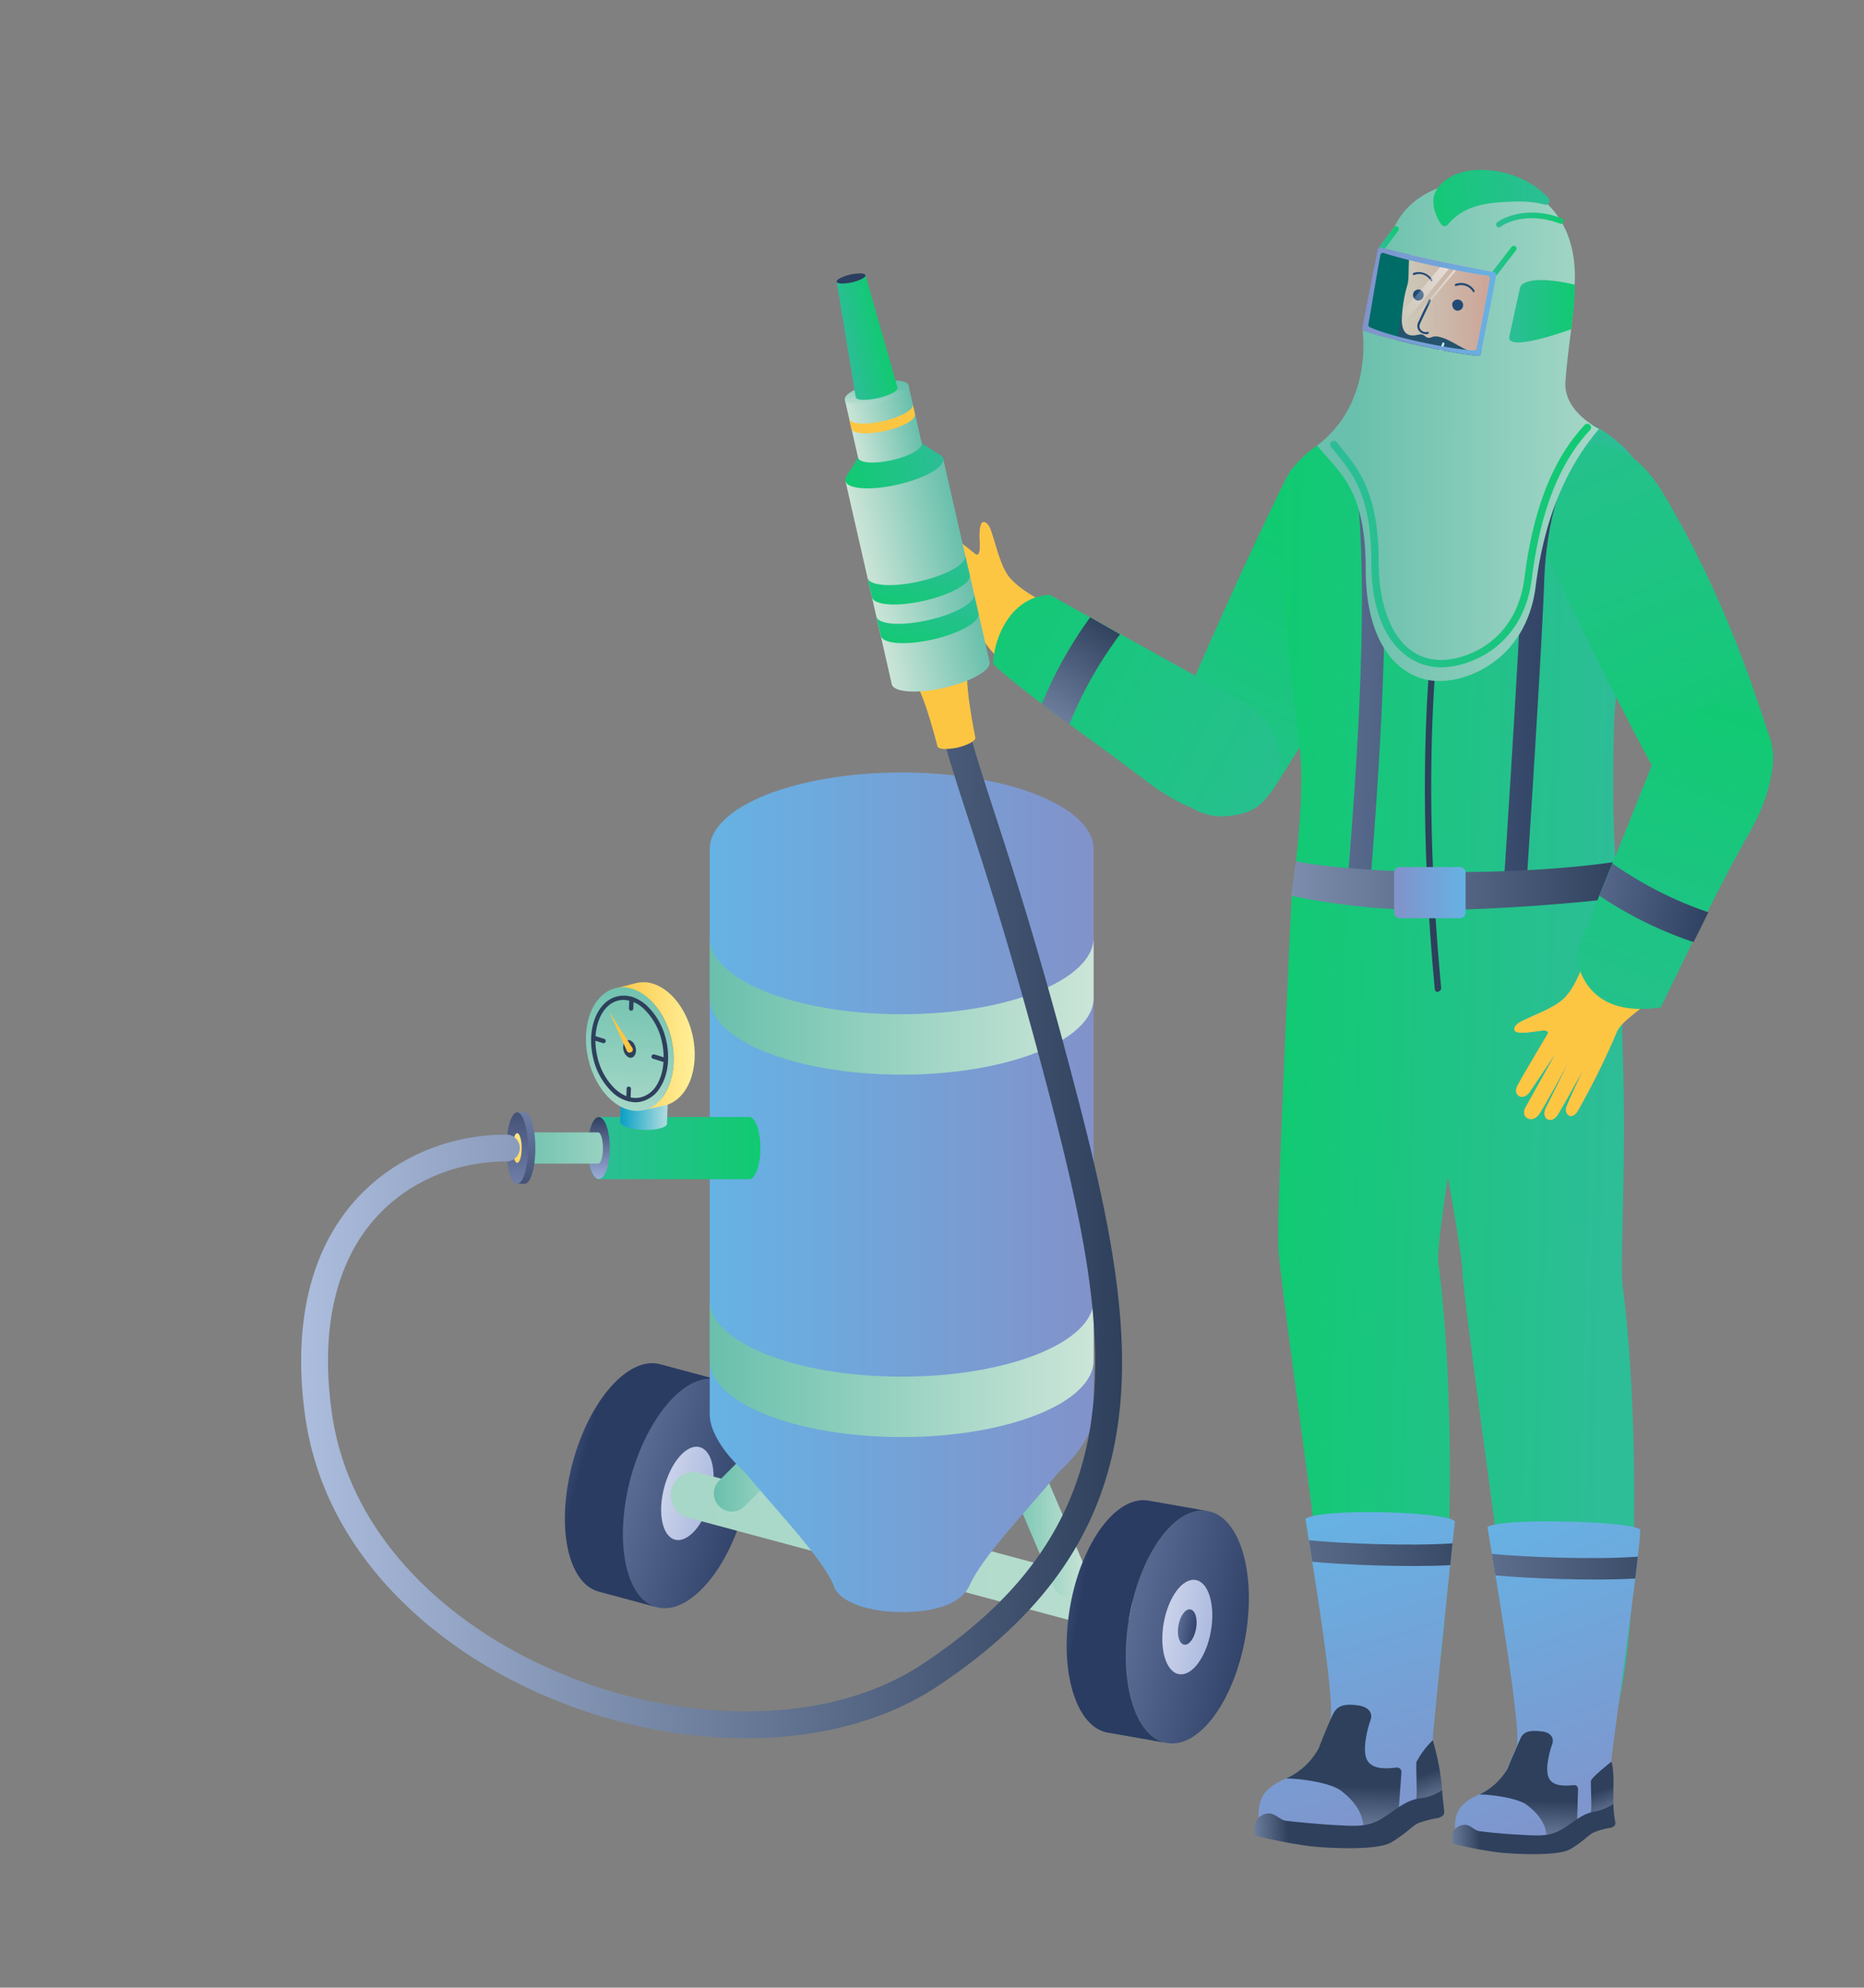 <svg id="Слой_1" data-name="Слой 1" xmlns="http://www.w3.org/2000/svg" xmlns:xlink="http://www.w3.org/1999/xlink" viewBox="0 0 1042 1111"><rect x="0" y="0" width="1042" height="1111" fill="#808080" stroke="none"/><defs><style>.cls-1{fill:url(#Безымянный_градиент_39);}.cls-2{fill:url(#Безымянный_градиент_23);}.cls-3{fill:url(#Безымянный_градиент_39-2);}.cls-4{fill:url(#Безымянный_градиент_18);}.cls-5{fill:url(#Безымянный_градиент_18-2);}.cls-6{fill:url(#Безымянный_градиент_39-3);}.cls-7{fill:url(#Безымянный_градиент_23-2);}.cls-8{fill:url(#Безымянный_градиент_39-4);}.cls-9{fill:url(#Безымянный_градиент_39-5);}.cls-10{fill:url(#Безымянный_градиент_18-3);}.cls-11{fill:url(#Безымянный_градиент_6);}.cls-12{fill:url(#Безымянный_градиент_14);}.cls-13{fill:url(#Безымянный_градиент_54);}.cls-14{fill:url(#Безымянный_градиент_18-4);}.cls-15{fill:url(#Безымянный_градиент_54-2);}.cls-16{fill:url(#Безымянный_градиент_54-3);}.cls-17{fill:url(#Безымянный_градиент_7);}.cls-18{fill:url(#Безымянный_градиент_54-4);}.cls-19{fill:url(#Безымянный_градиент_8);}.cls-20{fill:url(#Безымянный_градиент_7-2);}.cls-21{fill:url(#Безымянный_градиент_18-5);}.cls-22{fill:#2e405c;}.cls-23{fill:#fcc643;}.cls-24{fill:url(#Безымянный_градиент_18-6);}.cls-25{fill:url(#Безымянный_градиент_18-7);}.cls-26{fill:url(#Безымянный_градиент_2);}.cls-27{fill:#005f55;}.cls-28{fill:url(#Безымянный_градиент_14-2);}.cls-29{fill:url(#Безымянный_градиент_48);}.cls-30{fill:url(#Безымянный_градиент_14-3);}.cls-31{fill:url(#Безымянный_градиент_2-2);}.cls-32{fill:url(#Безымянный_градиент_14-4);}.cls-33{fill:url(#Безымянный_градиент_29);}.cls-34{fill:url(#Безымянный_градиент_136);}.cls-35{fill:url(#Безымянный_градиент_136-2);}.cls-36{fill:#293568;}.cls-37{fill:url(#Безымянный_градиент_14-5);}.cls-38{fill:#fff;}.cls-39{fill:url(#Безымянный_градиент_14-6);}.cls-40{fill:url(#Безымянный_градиент_14-7);}.cls-41{fill:url(#Безымянный_градиент_6-2);}.cls-42{fill:url(#Безымянный_градиент_2-3);}.cls-43{fill:url(#Безымянный_градиент_2-4);}.cls-44{fill:url(#Безымянный_градиент_2-5);}.cls-45{fill:url(#Безымянный_градиент_6-3);}.cls-46{fill:url(#Безымянный_градиент_2-6);}.cls-47{fill:url(#Безымянный_градиент_2-7);}.cls-48{fill:url(#Безымянный_градиент_2-8);}.cls-49{fill:url(#Безымянный_градиент_52);}.cls-50{fill:url(#Безымянный_градиент_2-9);}.cls-51{fill:url(#Безымянный_градиент_6-4);}.cls-52{fill:url(#Безымянный_градиент_48-2);}.cls-53{fill:url(#Безымянный_градиент_14-8);}.cls-54{fill:url(#Безымянный_градиент_52-2);}.cls-55{fill:url(#Безымянный_градиент_2-10);}.cls-56{fill:url(#Безымянный_градиент_2-11);}.cls-57{fill:url(#Безымянный_градиент_18-8);}.cls-58{fill:url(#Безымянный_градиент_14-9);}.cls-59{fill:url(#Безымянный_градиент_14-10);}.cls-60{fill:url(#Безымянный_градиент_14-11);}.cls-61{fill:url(#Безымянный_градиент_14-12);}.cls-62{fill:url(#Безымянный_градиент_14-13);}.cls-63{fill:url(#Безымянный_градиент_14-14);}.cls-64{fill:url(#Безымянный_градиент_14-15);}.cls-65{fill:url(#Безымянный_градиент_14-16);}.cls-66{fill:#00a3b2;opacity:0.2;}.cls-67{fill:url(#Безымянный_градиент_6-5);}.cls-68{fill:url(#Безымянный_градиент_37);}.cls-69{fill:url(#Безымянный_градиент_37-2);}.cls-70{fill:url(#Безымянный_градиент_14-17);}.cls-71{fill:url(#Безымянный_градиент_30);}.cls-72{fill:#00c56c;}.cls-73{fill:url(#Безымянный_градиент_18-9);}.cls-74{fill:url(#Безымянный_градиент_14-18);}.cls-75{fill:url(#Безымянный_градиент_18-10);}.cls-76{fill:url(#Безымянный_градиент_18-11);}.cls-77{fill:url(#Безымянный_градиент_14-19);}.cls-78{fill:#2c3e5f;}.cls-79{fill:url(#Безымянный_градиент_14-20);}.cls-80{fill:url(#Безымянный_градиент_14-21);}</style><linearGradient id="Безымянный_градиент_39" x1="20.94" y1="1935.6" x2="213.85" y2="1883.75" gradientTransform="matrix(1, 0, 0, -1, 215, 2730.5)" gradientUnits="userSpaceOnUse"><stop offset="0" stop-color="#a2b3df"/><stop offset="1" stop-color="#2a3c62"/></linearGradient><linearGradient id="Безымянный_градиент_23" x1="108.96" y1="1911.97" x2="187.38" y2="1890.9" gradientTransform="matrix(1, 0, 0, -1, 215, 2730.5)" gradientUnits="userSpaceOnUse"><stop offset="0" stop-color="#fff"/><stop offset="1" stop-color="#a8b6dd"/></linearGradient><linearGradient id="Безымянный_градиент_39-2" x1="46.4" y1="1928.72" x2="110.63" y2="1911.46" xlink:href="#Безымянный_градиент_39"/><linearGradient id="Безымянный_градиент_18" x1="-701.88" y1="1861.63" x2="696.44" y2="1864.21" gradientTransform="matrix(1, 0, 0, -1, 215, 2730.5)" gradientUnits="userSpaceOnUse"><stop offset="0" stop-color="#69c0ac"/><stop offset="1" stop-color="#cce5d8"/></linearGradient><linearGradient id="Безымянный_градиент_18-2" x1="560.22" y1="850" x2="608.59" y2="850" gradientTransform="matrix(1, 0, 0, 1, 0, 0)" xlink:href="#Безымянный_градиент_18"/><linearGradient id="Безымянный_градиент_39-3" x1="297.49" y1="1847.76" x2="494.22" y2="1813.05" xlink:href="#Безымянный_градиент_39"/><linearGradient id="Безымянный_градиент_23-2" x1="387.21" y1="1831.88" x2="467.21" y2="1817.76" xlink:href="#Безымянный_градиент_23"/><linearGradient id="Безымянный_градиент_39-4" x1="425.67" y1="1825.14" x2="455.64" y2="1819.85" xlink:href="#Безымянный_градиент_39"/><linearGradient id="Безымянный_градиент_39-5" x1="323.27" y1="1843.18" x2="388.75" y2="1831.63" xlink:href="#Безымянный_градиент_39"/><linearGradient id="Безымянный_градиент_18-3" x1="399.01" y1="812.72" x2="463.35" y2="812.72" gradientTransform="matrix(1, 0, 0, 1, 0, 0)" xlink:href="#Безымянный_градиент_18"/><linearGradient id="Безымянный_градиент_6" x1="611.35" y1="666.44" x2="396.74" y2="666.44" gradientUnits="userSpaceOnUse"><stop offset="0" stop-color="#8292ca"/><stop offset="1" stop-color="#66b2e4"/></linearGradient><linearGradient id="Безымянный_градиент_14" x1="-3391.68" y1="4365.48" x2="-3391.68" y2="4269.34" gradientTransform="translate(4694.34 4033.41) rotate(90)" gradientUnits="userSpaceOnUse"><stop offset="0" stop-color="#2dbd97"/><stop offset="1" stop-color="#10ca71"/></linearGradient><linearGradient id="Безымянный_градиент_54" x1="-3374.39" y1="4359.58" x2="-3409.05" y2="4359.58" gradientTransform="translate(4694.34 4033.41) rotate(90)" gradientUnits="userSpaceOnUse"><stop offset="0" stop-color="#9badda"/><stop offset="1" stop-color="#313e61"/></linearGradient><linearGradient id="Безымянный_градиент_18-4" x1="-3391.72" y1="4411.26" x2="-3391.72" y2="4298.07" gradientTransform="translate(4694.34 4033.41) rotate(90)" xlink:href="#Безымянный_градиент_18"/><linearGradient id="Безымянный_градиент_54-2" x1="-3353.71" y1="4401.11" x2="-3414.83" y2="4401.11" xlink:href="#Безымянный_градиент_54"/><linearGradient id="Безымянный_градиент_54-3" x1="-3329.78" y1="4405.2" x2="-3429.4" y2="4405.2" xlink:href="#Безымянный_градиент_54"/><linearGradient id="Безымянный_градиент_7" x1="-3366.11" y1="4405.2" x2="-3407.3" y2="4405.2" gradientTransform="translate(4694.34 4033.41) rotate(90)" gradientUnits="userSpaceOnUse"><stop offset="0" stop-color="#fcc643"/><stop offset="1" stop-color="#ffef98"/></linearGradient><linearGradient id="Безымянный_градиент_54-4" x1="-3453.66" y1="4400.13" x2="-3354.06" y2="4400.13" xlink:href="#Безымянный_градиент_54"/><linearGradient id="Безымянный_градиент_8" x1="-5914.58" y1="2100.75" x2="-5888.4" y2="2100.75" gradientTransform="matrix(1, 0.04, 0.04, -1, 6176.67, 2947.66)" gradientUnits="userSpaceOnUse"><stop offset="0" stop-color="#009dc5"/><stop offset="1" stop-color="#a9dade"/></linearGradient><linearGradient id="Безымянный_градиент_7-2" x1="-5920.13" y1="2138.39" x2="-5874.35" y2="2138.39" gradientTransform="matrix(1, 0.04, 0.04, -1, 6176.67, 2947.66)" xlink:href="#Безымянный_градиент_7"/><linearGradient id="Безымянный_градиент_18-5" x1="-5910.79" y1="2169.45" x2="-5910.79" y2="2043.82" gradientTransform="matrix(1, 0.04, 0.04, -1, 6176.67, 2947.66)" xlink:href="#Безымянный_градиент_18"/><linearGradient id="Безымянный_градиент_18-6" x1="396.74" y1="562.36" x2="611.35" y2="562.36" gradientTransform="matrix(1, 0, 0, 1, 0, 0)" xlink:href="#Безымянный_градиент_18"/><linearGradient id="Безымянный_градиент_18-7" x1="396.74" y1="764.93" x2="611.35" y2="764.93" gradientTransform="matrix(1, 0, 0, 1, 0, 0)" xlink:href="#Безымянный_градиент_18"/><linearGradient id="Безымянный_градиент_2" x1="168.5" y1="683.94" x2="627.38" y2="684.79" gradientUnits="userSpaceOnUse"><stop offset="0" stop-color="#acbdde"/><stop offset="1" stop-color="#2e405c"/></linearGradient><linearGradient id="Безымянный_градиент_14-2" x1="646.75" y1="507.4" x2="741.48" y2="307.78" gradientTransform="matrix(1, 0, 0, 1, 0, 0)" xlink:href="#Безымянный_градиент_14"/><linearGradient id="Безымянный_градиент_48" x1="261.48" y1="2372.73" x2="449.21" y2="2461.17" gradientTransform="matrix(1, 0, 0, -1, 215, 2730.5)" gradientUnits="userSpaceOnUse"><stop offset="0" stop-color="#ffd0b5"/><stop offset="1" stop-color="#ff5c48"/></linearGradient><linearGradient id="Безымянный_градиент_14-3" x1="760.37" y1="468.78" x2="530.97" y2="335.78" gradientTransform="matrix(1, 0, 0, 1, 0, 0)" xlink:href="#Безымянный_градиент_14"/><linearGradient id="Безымянный_градиент_2-2" x1="340.45" y1="2277" x2="404.82" y2="2383.04" gradientTransform="matrix(1, 0, 0, -1, 215, 2730.5)" xlink:href="#Безымянный_градиент_2"/><linearGradient id="Безымянный_градиент_14-4" x1="684.5" y1="2124.99" x2="492.01" y2="2129.84" gradientTransform="matrix(1, 0, 0, -1, 215, 2730.5)" xlink:href="#Безымянный_градиент_14"/><linearGradient id="Безымянный_градиент_29" x1="616.26" y1="2553.72" x2="616.26" y2="2460.38" gradientTransform="matrix(1, 0, 0, -1, 215, 2730.5)" gradientUnits="userSpaceOnUse"><stop offset="0" stop-color="#a4b3e6"/><stop offset="1" stop-color="#293965"/></linearGradient><linearGradient id="Безымянный_градиент_136" x1="678.01" y1="2575.85" x2="561.4" y2="2495" gradientTransform="matrix(1, 0, 0, -1, 215, 2730.5)" gradientUnits="userSpaceOnUse"><stop offset="0" stop-color="#ffd2bb"/><stop offset="1" stop-color="#ff6b5a"/></linearGradient><linearGradient id="Безымянный_градиент_136-2" x1="570.8" y1="2568.24" x2="680.15" y2="2568.24" xlink:href="#Безымянный_градиент_136"/><linearGradient id="Безымянный_градиент_14-5" x1="586.93" y1="2485.45" x2="586.93" y2="2603.54" gradientTransform="matrix(1, 0, 0, -1, 215, 2730.5)" xlink:href="#Безымянный_градиент_14"/><linearGradient id="Безымянный_градиент_14-6" x1="638.46" y1="2551.28" x2="747.5" y2="2285.43" gradientTransform="matrix(1, 0, 0, -1, 215, 2730.5)" xlink:href="#Безымянный_градиент_14"/><linearGradient id="Безымянный_градиент_14-7" x1="627.67" y1="2473.08" x2="627.67" y2="2595.4" gradientTransform="matrix(1, 0, 0, -1, 215, 2730.5)" xlink:href="#Безымянный_градиент_14"/><linearGradient id="Безымянный_градиент_6-2" x1="683.69" y1="1700.69" x2="616.6" y2="1881.42" gradientTransform="matrix(1, 0, 0, -1, 215, 2730.5)" xlink:href="#Безымянный_градиент_6"/><linearGradient id="Безымянный_градиент_2-3" x1="690.93" y1="1701.71" x2="680.62" y2="1730.01" gradientTransform="matrix(1, 0, 0, -1, 215, 2730.5)" xlink:href="#Безымянный_градиент_2"/><linearGradient id="Безымянный_градиент_2-4" x1="638.32" y1="1681.13" x2="639.48" y2="1724.16" gradientTransform="matrix(1, 0, 0, -1, 215, 2730.5)" xlink:href="#Безымянный_градиент_2"/><linearGradient id="Безымянный_градиент_2-5" x1="579.68" y1="1704.19" x2="612.45" y2="1705.69" gradientTransform="matrix(1, 0, 0, -1, 215, 2730.5)" xlink:href="#Безымянный_градиент_2"/><linearGradient id="Безымянный_градиент_6-3" x1="574.74" y1="1696.94" x2="516.42" y2="1882.53" gradientTransform="matrix(1, 0, 0, -1, 215, 2730.5)" xlink:href="#Безымянный_градиент_6"/><linearGradient id="Безымянный_градиент_2-6" x1="594.46" y1="1705.06" x2="582.07" y2="1739.21" gradientTransform="matrix(1, 0, 0, -1, 215, 2730.5)" xlink:href="#Безымянный_градиент_2"/><linearGradient id="Безымянный_градиент_2-7" x1="534.63" y1="1682.48" x2="535.99" y2="1732.38" gradientTransform="matrix(1, 0, 0, -1, 215, 2730.5)" xlink:href="#Безымянный_градиент_2"/><linearGradient id="Безымянный_градиент_2-8" x1="466.96" y1="1709.11" x2="504.97" y2="1710.86" gradientTransform="matrix(1, 0, 0, -1, 215, 2730.5)" xlink:href="#Безымянный_градиент_2"/><linearGradient id="Безымянный_градиент_52" x1="298.85" y1="2365.49" x2="668.15" y2="2365.49" gradientTransform="matrix(1, 0, 0, -1, 215, 2730.5)" gradientUnits="userSpaceOnUse"><stop offset="0" stop-color="#a9bae0"/><stop offset="1" stop-color="#2c3e5f"/></linearGradient><linearGradient id="Безымянный_градиент_2-9" x1="392.87" y1="2235.46" x2="692.43" y2="2235.46" gradientTransform="matrix(1, 0, 0, -1, 215, 2730.5)" xlink:href="#Безымянный_градиент_2"/><linearGradient id="Безымянный_градиент_6-4" x1="564.34" y1="2231.56" x2="604.27" y2="2231.56" gradientTransform="matrix(1, 0, 0, -1, 215, 2730.5)" xlink:href="#Безымянный_градиент_6"/><linearGradient id="Безымянный_градиент_48-2" x1="624.9" y1="2199.8" x2="739.46" y2="2066.41" xlink:href="#Безымянный_градиент_48"/><linearGradient id="Безымянный_градиент_14-8" x1="664.31" y1="2082.74" x2="754.65" y2="2344.86" gradientTransform="matrix(1, 0, 0, -1, 215, 2730.5)" xlink:href="#Безымянный_градиент_14"/><linearGradient id="Безымянный_градиент_52-2" x1="546.42" y1="2259.19" x2="745.12" y2="2218.5" xlink:href="#Безымянный_градиент_52"/><linearGradient id="Безымянный_градиент_2-10" x1="303.17" y1="1861.4" x2="623.67" y2="1862.67" gradientTransform="matrix(1, 0, 0, -1, 215, 2730.5)" xlink:href="#Безымянный_градиент_2"/><linearGradient id="Безымянный_градиент_2-11" x1="412.45" y1="1853.84" x2="737.92" y2="1855.12" gradientTransform="matrix(1, 0, 0, -1, 215, 2730.5)" xlink:href="#Безымянный_градиент_2"/><linearGradient id="Безымянный_градиент_18-8" x1="756.69" y1="240.53" x2="980.74" y2="241.45" gradientTransform="matrix(1, 0, 0, 1, 0, 0)" xlink:href="#Безымянный_градиент_18"/><linearGradient id="Безымянный_градиент_14-9" x1="743.4" y1="304.49" x2="889.19" y2="305.08" gradientTransform="matrix(1, 0, 0, 1, 0, 0)" xlink:href="#Безымянный_градиент_14"/><linearGradient id="Безымянный_градиент_14-10" x1="757.07" y1="147.55" x2="981.12" y2="148.46" gradientTransform="matrix(1, 0, 0, 1, 0, 0)" xlink:href="#Безымянный_градиент_14"/><linearGradient id="Безымянный_градиент_14-11" x1="756.98" y1="169.54" x2="981.03" y2="170.45" gradientTransform="matrix(1, 0, 0, 1, 0, 0)" xlink:href="#Безымянный_градиент_14"/><linearGradient id="Безымянный_градиент_14-12" x1="757.11" y1="138.91" x2="981.16" y2="139.82" gradientTransform="matrix(1, 0, 0, 1, 0, 0)" xlink:href="#Безымянный_градиент_14"/><linearGradient id="Безымянный_градиент_14-13" x1="834.15" y1="145.72" x2="847.73" y2="145.72" gradientTransform="matrix(1, 0, 0, 1, 0, 0)" xlink:href="#Безымянный_градиент_14"/><linearGradient id="Безымянный_градиент_14-14" x1="759.57" y1="228.05" x2="771.13" y2="228.05" gradientTransform="matrix(1, -0.05, 0.05, 1, -0.11, -52.98)" xlink:href="#Безымянный_градиент_14"/><linearGradient id="Безымянный_градиент_14-15" x1="868.14" y1="103.85" x2="789.15" y2="114.29" gradientTransform="matrix(1, 0, 0, 1, 0, 0)" xlink:href="#Безымянный_градиент_14"/><linearGradient id="Безымянный_градиент_14-16" x1="836.32" y1="122.95" x2="874.11" y2="122.95" gradientTransform="matrix(1, 0, 0, 1, 0, 0)" xlink:href="#Безымянный_градиент_14"/><linearGradient id="Безымянный_градиент_6-5" x1="761.57" y1="168.58" x2="836.39" y2="168.58" xlink:href="#Безымянный_градиент_6"/><linearGradient id="Безымянный_градиент_37" x1="573.26" y1="2305.78" x2="511.33" y2="2271.28" gradientTransform="matrix(0.99, -0.16, -0.16, -0.99, 636.92, 2505.72)" gradientUnits="userSpaceOnUse"><stop offset="0" stop-color="#fcfcfc"/><stop offset="1" stop-color="#fcfcfc" stop-opacity="0"/></linearGradient><linearGradient id="Безымянный_градиент_37-2" x1="576.93" y1="2302.57" x2="517.38" y2="2269.42" xlink:href="#Безымянный_градиент_37"/><linearGradient id="Безымянный_градиент_14-17" x1="843.69" y1="173.99" x2="880.4" y2="173.99" gradientTransform="matrix(1, 0, 0, 1, 0, 0)" xlink:href="#Безымянный_градиент_14"/><linearGradient id="Безымянный_градиент_30" x1="-130.48" y1="1590.45" x2="-144.46" y2="1618.03" gradientTransform="matrix(0.24, -0.97, -0.97, -0.24, 2115.65, 632.14)" gradientUnits="userSpaceOnUse"><stop offset="0" stop-color="#47c3ac"/><stop offset="1" stop-color="#c5e6d7"/></linearGradient><linearGradient id="Безымянный_градиент_18-9" x1="-76.08" y1="1603.9" x2="-101.42" y2="1653.92" gradientTransform="matrix(0.24, -0.97, -0.97, -0.24, 2115.65, 632.14)" xlink:href="#Безымянный_градиент_18"/><linearGradient id="Безымянный_градиент_14-18" x1="-16.71" y1="1633.95" x2="-42.04" y2="1683.93" gradientTransform="matrix(0.24, -0.97, -0.97, -0.24, 2115.65, 632.14)" xlink:href="#Безымянный_градиент_14"/><linearGradient id="Безымянный_градиент_18-10" x1="-2.51" y1="1652.2" x2="-18.99" y2="1684.72" gradientTransform="matrix(0.24, -0.97, -0.97, -0.24, 2115.65, 632.14)" xlink:href="#Безымянный_градиент_18"/><linearGradient id="Безымянный_градиент_18-11" x1="16.14" y1="1677.16" x2="-3.01" y2="1677.16" gradientTransform="matrix(0.24, -0.97, -0.97, -0.24, 2115.65, 632.14)" xlink:href="#Безымянный_градиент_18"/><linearGradient id="Безымянный_градиент_14-19" x1="29.37" y1="1701.05" x2="39.47" y2="1680.81" gradientTransform="matrix(0.24, -0.97, -0.97, -0.24, 2115.65, 632.14)" xlink:href="#Безымянный_градиент_14"/><linearGradient id="Безымянный_градиент_14-20" x1="-89.64" y1="1619.33" x2="-126.91" y2="1619.33" gradientTransform="matrix(0.24, -0.97, -0.97, -0.24, 2115.65, 632.14)" xlink:href="#Безымянный_градиент_14"/><linearGradient id="Безымянный_градиент_14-21" x1="-69.87" y1="1629.36" x2="-107.15" y2="1629.36" gradientTransform="matrix(0.24, -0.97, -0.97, -0.24, 2115.65, 632.14)" xlink:href="#Безымянный_градиент_14"/></defs><title>Peskostruischik</title><path class="cls-1" d="M416,843.27c9.45-35.11,2.86-67.39-14.7-72.11s-39.45,19.92-48.88,55.09-2.85,67.38,14.71,72.1S406.6,878.37,416,843.27Z"/><path class="cls-2" d="M397.16,838.2c3.85-14.32,1.17-27.41-6-29.33s-16,8.11-19.83,22.39-1.17,27.41,6,29.33S393.33,852.48,397.16,838.2Z"/><path class="cls-3" d="M352.5,826.26c9.49-35,31.18-59.59,48.73-55.09L369,762.52c-17.63-4.7-39.44,19.92-48.9,55.09S317.17,885,334.8,889.67l32.41,8.73C349.53,893.66,343.2,861.38,352.5,826.26Z"/><path class="cls-4" d="M620.51,911.21a12.46,12.46,0,0,1-3.38-.45L384.67,848.29a12.74,12.74,0,0,1-4.57-2.2,12.94,12.94,0,0,1,6.21-23.16,13.15,13.15,0,0,1,5.07.39l232.46,62.46a12.93,12.93,0,0,1-3.31,25.34Z"/><path class="cls-5" d="M598.46,893.16a10.14,10.14,0,0,1-9.32-6.16L561,820.94A10.13,10.13,0,1,1,579.67,813l28.11,66.06a10.13,10.13,0,0,1-9.32,14.09Z"/><path class="cls-6" d="M696.16,915.13c6.31-35.79-3.09-67.38-20.94-70.51s-37.53,23.31-43.85,59.11,3.08,67.37,21,70.51S689.83,950.93,696.16,915.13Z"/><path class="cls-7" d="M676.9,911.77c2.57-14.56-1.24-27.41-8.53-28.64s-15.24,9.48-17.82,24,1.24,27.41,8.52,28.64S674.33,926.31,676.9,911.77Z"/><path class="cls-8" d="M668.62,910.29c1-5.46-.47-10.26-3.19-10.73s-5.69,3.54-6.66,9,.46,10.25,3.18,10.73S667.68,915.74,668.62,910.29Z"/><path class="cls-9" d="M631.3,903.71c6.32-35.69,25.8-62.12,43.67-59.14l-32.92-5.8c-17.9-3.16-37.51,23.31-43.83,59.09s3.16,67.4,20.93,70.57l33.05,5.81C634.36,971.08,625,939.5,631.3,903.71Z"/><path class="cls-10" d="M409.14,844.89A10.13,10.13,0,0,1,402,827.6l44.07-44.08a10.13,10.13,0,0,1,14.33,14.32L416.3,841.92A10.09,10.09,0,0,1,409.14,844.89Z"/><path class="cls-11" d="M504.05,431.79c-59.26,0-107.31,19.2-107.31,42.86V790.51c0,9.14,7.19,21.06,19.42,32.24,18.08,21.56,43.13,47.87,49.76,63.08h0c1.73,8.23,17.07,15.24,38.13,15.24h0c21.07,0,34.18-5.78,38.14-15.25h0c6.65-15.24,31.78-41.56,49.87-63.15,12.15-11.15,19.29-23,19.29-32.16V474.65C611.35,451,563.31,431.79,504.05,431.79Z"/><path class="cls-12" d="M418.84,624.33c3.44,0,6.22,7.77,6.22,17.4s-2.8,17.4-6.22,17.4h-84c-3.42,0-6.21-7.78-6.21-17.4s2.8-17.4,6.21-17.4Z"/><path class="cls-13" d="M334.76,624.36c-3.38,0-6.14,7.76-6.14,17.33S331.36,659,334.76,659s6.14-7.75,6.14-17.32S338.15,624.36,334.76,624.36Z"/><path class="cls-14" d="M291.68,650.41h42.7c1.49,0,2.67-3.9,2.67-8.73s-1.23-8.73-2.67-8.73h-42.7Z"/><path class="cls-15" d="M293.23,629.43c-2,0-3.67,5.5-3.67,12.27S291.2,654,293.23,654s3.68-5.49,3.68-12.25S295.26,629.43,293.23,629.43Z"/><path class="cls-16" d="M289.13,621.74c-3.3,0-6,8.92-6,20s2.68,20,6,20,6-8.94,6-20S292.44,621.74,289.13,621.74Z"/><path class="cls-17" d="M289.13,633.4c-1.37,0-2.48,3.69-2.48,8.29s1.1,8.28,2.48,8.28,2.5-3.71,2.5-8.28S290.5,633.4,289.13,633.4Z"/><path class="cls-18" d="M289.13,661.68h4.14c3.34,0,6-8.92,6-20s-2.69-20-6-20h-4.14c3.33,0,6,8.91,6,20S292.45,661.65,289.13,661.68Z"/><path class="cls-19" d="M347.23,612.91l-.55,14.2c-.08,2.18,5.7,4.16,12.94,4.44s13.13-1.32,13.22-3.44l.54-14.27Z"/><path class="cls-20" d="M359.71,620.54c12.85-2.94,19.9-20.64,15.64-39.57S356.9,549.5,344,552.47l12-3.06c12.86-2.94,26.81,10.13,31.11,29S384.4,615,371.46,617.92Z"/><path class="cls-21" d="M359.75,620.53c-12.85,2.91-26.66-10-30.95-28.82s2.67-36.45,15.51-39.45,26.66,10.12,30.95,28.82S372.58,617.65,359.75,620.53Z"/><path class="cls-22" d="M354.71,616.11a20,20,0,0,1-12.66-5.84,38.17,38.17,0,0,1-10.55-19.33c-3.67-16.23,2.48-31.54,13.77-34.05,5.51-1.29,11.46.69,16.61,5.47a38.23,38.23,0,0,1,10.53,19.21c2.22,9.69,1,19.49-3.37,26.24a16.77,16.77,0,0,1-10.47,7.88A14,14,0,0,1,354.71,616.11Zm-5.62-57.2a12.45,12.45,0,0,0-3.27.29c-10,2.29-15.35,16.27-11.95,31.19a35.68,35.68,0,0,0,9.83,18.09c4.53,4.23,9.67,6,14.37,4.9a14.5,14.5,0,0,0,8.94-6.72c3.88-6.22,5-15.35,3-24.38a35.66,35.66,0,0,0-9.81-18.09A17.56,17.56,0,0,0,349.09,558.91Z"/><path class="cls-22" d="M353.08,591.2c-1.84.42-3.84-1.44-4.54-4.16s.39-5.24,2.24-5.66,3.86,1.44,4.54,4.14S354.91,590.78,353.08,591.2Z"/><path class="cls-22" d="M372.2,593.88a.92.92,0,0,1-.33,0l-6.73-2.08a1.19,1.19,0,0,1-.44-.21,1.06,1.06,0,0,1-.35-.38,1,1,0,0,1-.15-.48,1.16,1.16,0,0,1,0-.49,2,2,0,0,1,.25-.45,1.28,1.28,0,0,1,.4-.29,1.05,1.05,0,0,1,.49-.13,1.6,1.6,0,0,1,.49,0l6.73,2.08a1.11,1.11,0,0,1,.58.53,1.45,1.45,0,0,1,.14.79,1.23,1.23,0,0,1-.39.69A1.13,1.13,0,0,1,372.2,593.88Z"/><path class="cls-22" d="M337.48,583.07h-.3l-5.87-1.79a1.28,1.28,0,0,1-.7-.61,1.07,1.07,0,0,1-.14-.46,1.29,1.29,0,0,1,.28-.88,1.19,1.19,0,0,1,.37-.3,1.17,1.17,0,0,1,.44-.13,1.55,1.55,0,0,1,.48,0l5.86,1.81a1.24,1.24,0,0,1,.58.55,1.2,1.2,0,0,1,.12.79,1.23,1.23,0,0,1-.39.69A1.19,1.19,0,0,1,337.48,583.07Z"/><path class="cls-22" d="M352.77,564.93a1.27,1.27,0,0,1-.83-.39,1.24,1.24,0,0,1-.34-.86l.21-5.36a1.23,1.23,0,0,1,1.26-1.17,1.08,1.08,0,0,1,.47.11,1.39,1.39,0,0,1,.39.28,1.21,1.21,0,0,1,.31.87l-.2,5.36a1.35,1.35,0,0,1-.11.45.87.87,0,0,1-.29.39,1,1,0,0,1-.39.24A1.27,1.27,0,0,1,352.77,564.93Z"/><path class="cls-22" d="M351.26,615.45a1.24,1.24,0,0,1-.46-.11,1.33,1.33,0,0,1-.38-.29,1.19,1.19,0,0,1-.33-.86l.21-5.35a1.09,1.09,0,0,1,0-.54,1.24,1.24,0,0,1,.24-.52,1,1,0,0,1,.45-.33,1.13,1.13,0,0,1,.55-.11,1.33,1.33,0,0,1,.54.15,1.16,1.16,0,0,1,.4.36,1.21,1.21,0,0,1,.22.54,1.09,1.09,0,0,1,0,.54l-.21,5.35a1.19,1.19,0,0,1-.34.82A1.28,1.28,0,0,1,351.26,615.45Z"/><path class="cls-23" d="M353.76,586.72a1.79,1.79,0,0,0-.22-.94l-12.91-20.1,9.84,21.8a1.9,1.9,0,0,0,.83.78,1.69,1.69,0,0,0,1.13,0,1.8,1.8,0,0,0,1-.6A1.83,1.83,0,0,0,353.76,586.72Z"/><path class="cls-24" d="M611.35,557.81c0,23.67-48,42.86-107.3,42.86s-107.31-19.2-107.31-42.86V524.05c0,23.66,48,42.85,107.31,42.85s107.3-19.18,107.3-42.85Z"/><path class="cls-25" d="M611.35,760.38c0,23.68-48,42.86-107.3,42.86S396.74,784,396.74,760.38V726.62c0,23.66,48,42.86,107.31,42.86s107.3-19.19,107.3-42.86Z"/><path class="cls-26" d="M417.14,971.56h-.08c-39.24,0-79.72-8.91-117.06-25.73-33.79-15.23-63.28-36.42-85.27-61.28-24.47-27.67-39.31-58.9-44.11-92.82-4.91-34.74-4.21-83.7,27-119.7,20.85-24,52-37.82,85.47-37.84h0a7.5,7.5,0,0,1,0,15C254,649.21,227,661.12,209,681.86c-21.79,25.12-29.92,62.38-23.5,107.77,4.37,31,18,59.55,40.49,85,20.59,23.29,48.32,43.18,80.19,57.54,35.42,16,73.78,24.4,110.91,24.41h.07c38.24,0,72.24-9.1,98.33-26.33,56.31-37.19,86.3-80.15,94.38-135.2,7.28-49.6-2.91-104.51-21.72-177-20.86-80.41-35.76-126.24-46.64-159.71C535.07,438.55,530,423,525.81,406.84a7.5,7.5,0,1,1,14.52-3.77c4.07,15.68,9.08,31.09,15.42,50.59,10.94,33.64,25.93,79.73,46.9,160.57C637.32,747.94,653.53,857,523.74,942.75,495.19,961.6,458.33,971.56,417.14,971.56Z"/><polygon class="cls-27" points="761.73 184.21 770.38 138.87 835.05 152.12 825.62 198.85 761.73 184.21"/><path class="cls-28" d="M656.41,406.55c8.34-23.37,47-108.53,62.85-139.7s85.66-23.94,61.74,40.89S725.66,419,712.54,439.91C692.82,471.11,638.62,456.64,656.41,406.55Z"/><path class="cls-29" d="M590.22,345.05a112.46,112.46,0,0,1-26.14-22.54c-4.17-5.28-6.66-15-8.34-20.32s-2.51-9.18-5.29-10.3-3.06,6.13-2.78,10.3.28,9.75-2.78,7.24c0,0-20-15.86-25.59-20s-9.72,1.95-4.75,6.13,19.75,17.53,19.75,17.53-23.36-17.26-28.37-21.16-9.73,3.07-4.17,7.52,26.69,20,26.69,20S511.77,308,504,303c-5.85-3.62-10,2.22-3.63,7,7.79,6.11,23.37,17.25,23.37,17.25s-13.91-8.9-20-12.53c-4.16-2.5-8.34,1.68-3.61,5.58a397.53,397.53,0,0,0,40.32,27.27c4.18,2.22,11.13,10.3,25.87,22.82Z"/><path class="cls-23" d="M594.88,343.12c-9.82-6.13-23.3-11.8-30.8-20.61-4.17-5.28-6.66-15-8.34-20.32s-2.51-9.18-5.29-10.3-3.06,6.13-2.78,10.3.28,9.75-2.78,7.24c0,0-20-15.86-25.59-20s-9.72,1.95-4.75,6.13,19.75,17.53,19.75,17.53-23.36-17.26-28.37-21.16-9.73,3.07-4.17,7.52,26.69,20,26.69,20S511.77,308,504,303c-5.85-3.62-10,2.22-3.63,7,7.79,6.11,23.37,17.25,23.37,17.25s-13.91-8.9-20-12.53c-4.16-2.5-8.34,1.68-3.61,5.58a397.53,397.53,0,0,0,40.32,27.27c4.18,2.22,13.11,18.22,27.85,30.74Z"/><path class="cls-30" d="M586.88,332.52s88.72,49.27,109.3,60.68a35.8,35.8,0,0,1,14.18,49,43.34,43.34,0,0,1-2.5,3.9c-12,15-37.54,13.08-67-9.46s-66.75-47.87-85.66-65.44C555.46,356.46,565.19,333.36,586.88,332.52Z"/><path class="cls-31" d="M582.43,393.48a229.88,229.88,0,0,1,27-48.43l16.69,9.51A224.81,224.81,0,0,0,597.73,405C592.45,401,587.44,397.09,582.43,393.48Z"/><path class="cls-32" d="M902.16,410.27c-.83,32.92-.13,54.69,1,71.46.5,7.6,1.08,14.11,1.65,20.2,1.5,16.17,2.85,29.13,2.11,49.45,1.11,9.89-.37,19.83,0,29.78,2.64,70.2-1.68,125.23.28,138.83s8.61,73.21,5.55,161.41c-2.77,71.25-15.29,95.18-15.29,95.18-15.29,9.74-31.16,10-47-2.79-3.86-49-32.24-243.19-33-264.11-.27-6.41-3.62-26.72-8.07-51.77-3.6,24.21-6.1,42.31-5.28,48.71,2,13.63,8.62,73.21,5.56,161.4-2.5,71.25-11.68,95.18-11.68,95.18a42.14,42.14,0,0,1-50.33-2.79c-3.9-49-32.26-242.94-33.1-264.09-.8-20.44,6.95-184.38,7.47-195.6v-.59c.46-3,1.43-9.93,2.43-18.75,2-18,4.17-43.95,2.3-61.13-12.24-108-8.62-76.52-12.24-130-1.64-23.83,14.27-39.37,36.26-49.26,3.8-1.7,7.75-3.22,11.85-4.6,5.45-1.85,11.12-3.41,16.87-4.75,2.91-.67,5.83-1.27,8.77-1.82,29.56-5.56,59.45-5.26,71.42-3.32,2.08.3,4.29.75,6.58,1.31,2,.51,4,1.09,6.13,1.76a104.05,104.05,0,0,1,21.73,10,76.1,76.1,0,0,1,15.07,12c23.64,24.77,12.78,57.88,11.41,62.89C916.34,329.56,902.71,367.13,902.16,410.27Z"/><path class="cls-27" d="M866.57,233.55V202.38c0-8.9-55.89-19.48-79.25,2.22-1.91,12.53.55,21.44.82,28.11C788.14,235.5,866.57,233.55,866.57,233.55Z"/><path class="cls-33" d="M818.45,267.22c-3.89-1.67-13.9-26.71-13.9-26.71L804,231l54-13.31.56,8.9C858.27,226.64,824.85,263,818.45,267.22Z"/><path class="cls-34" d="M799,196.82s6.66,32.33,3.89,39c1.67,8.35,5.56,14.75,14.75,16.17,16.16,2.77,40.6-24.22,40.6-24.22s-5.29-46.2,3.06-69.57l-40.61-5.85S814.83,192.92,799,196.82Z"/><path class="cls-35" d="M862.4,184.29c3.61-8.35,14.74-40.63-2.79-60.11s-54.2-17-64.52-2.79-6.38,31.73-8.33,37.86a76.54,76.54,0,0,0-3.07,25c.84,13.91,4.76,25.6,13.64,29.22C806.5,217.13,851.27,209.62,862.4,184.29Z"/><path class="cls-36" d="M797.33,186.79a5.5,5.5,0,0,1-2.12-.43,5.62,5.62,0,0,1-1.78-1.23,4.31,4.31,0,0,1-.85-4.46c.85-1.9,5.86-12.52,6.14-13.07a.82.82,0,0,1,.38-.25,1,1,0,0,1,.45,0c.28,0,.28.56.28.84,0,0-5.29,11.13-6.13,13.08a3,3,0,0,0,.57,3.06,3.5,3.5,0,0,0,1.76,1.16,3.57,3.57,0,0,0,2.12,0c.29,0,.57,0,.57.55a.67.67,0,0,1-.18.39.66.66,0,0,1-.39.17C798.15,186.79,797.6,186.79,797.33,186.79Z"/><path class="cls-36" d="M813.72,173.43a3.2,3.2,0,0,0,1.22.21,3.35,3.35,0,0,0,1.21-.29,3.25,3.25,0,0,0,1-.74,3.48,3.48,0,0,0,.62-1.07,3,3,0,0,0,.14-1.23,3.08,3.08,0,0,0-.34-1.19,3,3,0,0,0-.79-1,2.89,2.89,0,0,0-1.1-.57,3,3,0,0,0-1.23-.1,3.42,3.42,0,0,0-1.18.39,3.35,3.35,0,0,0-.94.82,3.1,3.1,0,0,0-.54,1.11C811.78,171.21,812.34,172.88,813.72,173.43Z"/><path class="cls-37" d="M818.46,267.22s-6.4-22.26-6.4-29.77c-9.74-6.66-18.36-5-21.7-20.32-.54-2.5-2.49-8.35-3-12.53-3.06,1.4-2.23,17,.82,28.11S805.12,262.22,818.46,267.22Z"/><path class="cls-22" d="M862.4,120s-11.69-22-40-16.7c-21.7,3.9-33.28,11.67-38,20.86s3.53,17.27,3.53,17.27.27-5.29,6.65-4.46c7.78.83,8.63,13.36,23.08,4.17s25.3,7.8,24.72,16.42-4.75,29-13.07,37.57c-5.57,5.85-15-4.17-23.91-6.65-4.75-1.39-5.29.83-7.24.27s-2.23-2.5-5.29-1.66c-8.05,1.9-10.55-2.51-8.9-17.54,0,0-1.38,13.08-3.88,25.88s-2.79,22.82,9.44,27.57,45.64.28,50.63-30c2.22-13.64,5.28-22.54,12.51-22.54s12.51,12-3.34,23.1c-3.89,2.77-3.61,8.9.84,5.56s20.58-9.74,26.14-32C879.08,157,883.81,130.3,862.4,120Z"/><path class="cls-36" d="M792,167.87a3.08,3.08,0,0,0,3.56-4.29A3.14,3.14,0,0,0,794,162a3.21,3.21,0,0,0-1.19-.17,3,3,0,0,0-1.17.3,3.22,3.22,0,0,0-1,.73,2.88,2.88,0,0,0-.59,1.05,3.11,3.11,0,0,0-.16,1.21,3.25,3.25,0,0,0,.33,1.18,3.2,3.2,0,0,0,.76,1A3.07,3.07,0,0,0,792,167.87Z"/><path class="cls-36" d="M824,163.42c-.28,0-.29,0-.56-.28a7.7,7.7,0,0,0-9.18-3.34.64.64,0,0,1-.24.1.62.62,0,0,1-.27,0,.57.57,0,0,1-.23-.12.55.55,0,0,1-.17-.2.58.58,0,0,1-.06-.26.61.61,0,0,1,0-.26.51.51,0,0,1,.15-.21.52.52,0,0,1,.22-.14,8.86,8.86,0,0,1,10.58,3.62c.27.27,0,.55-.28.83C824.3,163.42,824.3,163.42,824,163.42Z"/><path class="cls-36" d="M800.37,157.3c-.27,0-.27,0-.54-.28a7.37,7.37,0,0,0-9.18-3.34,1,1,0,0,1-.45,0,1,1,0,0,1-.39-.22,1.13,1.13,0,0,1,0-.45,1.18,1.18,0,0,1,.23-.39,8.9,8.9,0,0,1,10.58,3.62c.27.28,0,.56,0,.84A.25.25,0,0,1,800.37,157.3Z"/><path class="cls-38" d="M798.15,199.88a5,5,0,0,1-1.91-.28c-.27,0-.54-.28-.27-.83,0-.29.27-.57.57-.29.28,0,6.94,1.67,9.72-6.66a.42.42,0,0,1,.13-.22.6.6,0,0,1,.21-.14.57.57,0,0,1,.26,0,.48.48,0,0,1,.23.1.46.46,0,0,1,.23.12.52.52,0,0,1,.14.22.57.57,0,0,1,0,.26.66.66,0,0,1-.11.24,9.25,9.25,0,0,1-9.22,7.49Z"/><path class="cls-39" d="M927.75,435.3c-12.8-21.14-54.5-105.18-68.69-136.92s35.6-81.54,70.92-22.26,51.45,113,59.51,136.65C1000.61,447.84,955.26,481,927.75,435.3Z"/><path class="cls-40" d="M866.57,202.38c0,14.75.83,17.26.55,31.17s-49,33.67-49,33.67,4.76-24.72,4.76-31.45C834,238.05,852.66,229.1,866.57,202.38Z"/><path class="cls-41" d="M916.9,855c0,2.39-.49,7.78-1.31,15.08-.41,3.64-.9,7.76-1.45,12.22-4.49,36.64-13,96-13.37,101.79a150.9,150.9,0,0,0,1.11,25v8.61l-16.17,2.51-12.22,11.14-27.78,2.52s-27.26-4.18-28.09-4.46-5-1.67-4.17-10.85,6.65-12.8,17.24-17.26,13.07-17.25,17-24.72c2.77-5.35-6-61.28-11.68-96-.71-4.38-1.38-8.42-2-12-1.33-8-2.27-13.55-2.49-15.11C839.59,848.19,913.57,850.28,916.9,855Z"/><path class="cls-42" d="M901.9,1009.15c-.3-7,.81-18.93-1.12-24.5-3.63,3.06-9.73,7.8-11.41,10.58-.27,2.78.56,13.92,0,17.25a5,5,0,0,0,.75,2.63,4.91,4.91,0,0,0,2,1.82l8.05-1.66Z"/><path class="cls-43" d="M882.15,1000a2.18,2.18,0,0,0-.53-1.5,2.11,2.11,0,0,0-1.42-.72h-.28c-5.56.56-11.68.56-13.91-3.63-2.77-5,.56-16.16,1.68-19.2s-.28-6.65-6.13-7.23-9.73-.28-11.67,4.17-6.13,13.91-7,16.42A35.38,35.38,0,0,1,827.07,1003c5,0,20.87,1.68,26.43,5.85s10.85,10,11.12,18.07a25.3,25.3,0,0,0,11.13,1.11l2.78-3.34,3.06-4.45Z"/><path class="cls-44" d="M901.88,1008.31a66,66,0,0,0,1.11,10.3c.3,1.67-1.11,2.78-2.78,3.06a38.83,38.83,0,0,0-9.73,2.79c-3.06,1.66-5.56,5-12.78,9.17s-32.83,2.51-38.94,1.9a207.83,207.83,0,0,1-26.42-5,9.9,9.9,0,0,1,0-6.95,8.45,8.45,0,0,1,6.39-3.62c3.62,0,5.28,3.34,8.62,3.62,0,0,10.85,1.39,21.7,1.9,10,.55,15.57,1.12,22-1.9s12.24-9.51,19.73-10.86A29.07,29.07,0,0,0,901.88,1008.31Z"/><path class="cls-45" d="M813.34,850.41c-.15,1-.65,5.48-1.38,12.22-.38,3.51-.81,7.6-1.3,12.2-3.55,33.66-9.33,90.63-9.72,97-.57,8.91,4.18,22.26,5.29,29.23H806v9.74l-18.61,3.05-14.19,12.81-32.26,2.78s-31.71-4.76-32.54-5-5.57-1.68-4.76-12.53,7.51-14.75,20-20,15.29-20.59,19.74-28.94c3.21-6-4.76-58.07-9.82-90-.72-4.45-1.36-8.5-1.91-12-.95-6.12-1.67-10.46-1.9-12.11C739.21,842.8,809.45,844.85,813.34,850.41Z"/><path class="cls-46" d="M806.23,1001.07a139.65,139.65,0,0,0-5.29-28.38,48.48,48.48,0,0,0-9.17,12.25c-.3,3.33.55,16.16,0,19.76a5.44,5.44,0,0,0,3.33,5.28l9.45-1.67Z"/><path class="cls-47" d="M783.42,990.78a2.47,2.47,0,0,0-.08-1,2.37,2.37,0,0,0-.45-.88,2.56,2.56,0,0,0-.76-.63,2.4,2.4,0,0,0-.94-.29h-.55c-6.66.83-13.63.83-16.41-4.19-3.06-5.83.55-18.63,1.9-22.26s-.55-7.51-7.23-8.34-11.12-.28-13.62,4.75-6.95,16.17-8.07,19.2a38.78,38.78,0,0,1-18.36,17c5.57-.27,24.2,1.9,30.59,6.66s12.53,11.68,12.8,20.87a28.94,28.94,0,0,0,12.79,1.39l3.06-3.9,3.63-5.29Z"/><path class="cls-48" d="M806.21,1000.52c0,2.78.84,8.9,1.11,12,.29,1.91-1.39,3.07-3.34,3.63a57.21,57.21,0,0,0-11.41,3c-3.32,1.67-6.4,5.57-14.73,10.58S740,1032.8,732.79,1032a284.13,284.13,0,0,1-30.6-5.85,8.57,8.57,0,0,1,3.06-11.41,7.87,7.87,0,0,1,4.18-1.11c4.17.27,6.11,3.89,10,4.17,0,0,12.52,1.39,25,2.23,11.68.56,18.07,1.39,25.59-2.23s14.18-11.13,23.08-12.52A27.59,27.59,0,0,0,806.21,1000.52Z"/><path class="cls-22" d="M803.71,554.42a1.54,1.54,0,0,1-.64-.11,1.62,1.62,0,0,1-.55-.37,1.46,1.46,0,0,1-.36-.55,1.54,1.54,0,0,1-.1-.64C791.21,437.54,796.47,336,816.79,266.67a1.68,1.68,0,0,1,.33-.6,1.62,1.62,0,0,1,.55-.42,1.51,1.51,0,0,1,.66-.18,1.74,1.74,0,0,1,.68.08c1.11.28,1.39,1.12,1.11,2.23-20.29,68.74-25.31,169.76-14.46,284.69a2.72,2.72,0,0,1-1.95,1.95Z"/><path class="cls-49" d="M882.19,233.43c-18.51,18.73-29,47.35-31.38,85.41l-77-2.37c-.78-35-4-64.11-11.26-80a117.91,117.91,0,0,0-11.85,4.6c5.79,11.71,11.69,40.89,10.46,112.11-.88,51.58-5.1,105-7.38,133.63-.25,3.33-.5,6.3-.69,8.83l12.65.95c.21-2.52.44-5.48.71-8.82,3.93-49.57,7.83-108.79,7.53-158.6l76.3,2.35c-2.07,47.54-9.68,162.94-9.76,164.16l12.67.84c.08-1.28,8.46-128.18,10-170.92,1.46-39.93,11.83-68.72,30.84-85.95A99,99,0,0,0,882.19,233.43Z"/><path class="cls-50" d="M904.79,501.93c-32.93,3.95-76.69,6.74-105.17,6.74a384.1,384.1,0,0,1-77.7-7.92v-.6c.45-3,1.42-9.92,2.42-18.74,39.15,7.54,123.47,8.47,178.77.32C903.64,489.29,904.22,495.84,904.79,501.93Z"/><path class="cls-51" d="M816.1,484.63H782.51a3.17,3.17,0,0,0-3.17,3.17v22.27a3.18,3.18,0,0,0,3.17,3.18H816.1a3.18,3.18,0,0,0,3.17-3.18V487.8A3.17,3.17,0,0,0,816.1,484.63Z"/><path class="cls-52" d="M893.81,528.54a110.29,110.29,0,0,1-18.9,28.94c-4.76,5-14.19,8.63-18.91,10.85s-8.9,3.62-9.46,6.66,6.66,2.22,10.84,1.66,9.47-1.66,7.52,1.68c0,0-13.08,22-16.42,28.1s3.07,9.19,6.66,3.89,14.75-22,14.75-22l-17.23,30.92c-2.78,5.56,4.17,9.19,8.06,3.06s16.41-29.22,16.41-29.22-8.9,18.07-13.07,26.44c-2.78,6.12,3.62,9.46,7.24,2.78,5-8.35,14.18-25.32,14.18-25.32s-7,14.74-9.73,21.39c-1.68,4.46,2.77,8.08,6.11,2.79a426.41,426.41,0,0,0,21.69-43.74c1.66-4.45,8.9-12.52,19.19-28.67Z"/><path class="cls-23" d="M890.6,524.73c-4.74,10.59-7.91,24.16-15.69,32.75-4.76,5-14.19,8.63-18.91,10.85s-8.9,3.62-9.46,6.66,6.66,2.22,10.84,1.66,9.47-1.66,7.52,1.68c0,0-13.08,22-16.42,28.1s3.07,9.19,6.66,3.89,14.75-22,14.75-22l-17.23,30.92c-2.78,5.56,4.17,9.19,8.06,3.06s16.41-29.22,16.41-29.22-8.9,18.07-13.07,26.44c-2.78,6.12,3.62,9.46,7.24,2.78,5-8.35,14.18-25.32,14.18-25.32s-7,14.74-9.73,21.39c-1.68,4.46,2.77,8.08,6.11,2.79a426.41,426.41,0,0,0,21.69-43.74c1.66-4.45,7-9,25.09-22.28Z"/><path class="cls-53" d="M880.76,533.26s38.36-94.06,46.71-116a35.84,35.84,0,0,1,46.44-20.6,27.86,27.86,0,0,1,4.18,1.95c16.41,9.75,17.8,35.62-.55,67.63s-37.84,74.3-49.24,96.84C898.83,567.49,884.37,554.69,880.76,533.26Z"/><path class="cls-54" d="M946.7,526.59a219.89,219.89,0,0,1-52.57-25.88c2.22-5.84,4.75-11.69,7.24-18.07A212.1,212.1,0,0,0,955,509.91C952.23,515.45,949.44,521.3,946.7,526.59Z"/><path class="cls-55" d="M812,862.64c-.38,3.51-.82,7.6-1.3,12.2-24.28,1.31-60.16-.24-77.12-1.91-.71-4.45-1.36-8.5-1.9-12C749.42,862.7,787.81,864.31,812,862.64Z"/><path class="cls-56" d="M915.59,870.09c-.41,3.64-.9,7.76-1.46,12.22-24.13,1.44-60.75-.11-78.15-1.75-.71-4.37-1.39-8.42-2-12C852.31,870.31,891.68,871.93,915.59,870.09Z"/><path class="cls-57" d="M875.1,213c1.77-22.5,4.47-31.57,5.24-55.71,1.11-34.57-19.06-53.31-44-55.93-24.42-2.57-47.81,6.11-56.76,25.38l-8.85,11.78a.12.12,0,0,0,.05-.05,1.62,1.62,0,0,1,.57-.16,1.6,1.6,0,0,1,.58.08c18.73,5.08,49.94,11.08,63.07,13.72a1.33,1.33,0,0,1,.55.15,1.28,1.28,0,0,1,.45.35,1.3,1.3,0,0,1,.28.5,1.78,1.78,0,0,1,.06.57c-1.14,6.94-7.16,37.12-8.58,44.11a1.34,1.34,0,0,1-.32.68,1.19,1.19,0,0,1-.65.37c-12.31-.52-51.52-9.28-64.47-14a1.36,1.36,0,0,1-.78-1.47s6.93,41.29-25.26,65.65c11.5,14.53,27.15,23.19,27.15,68.68s20.78,61.5,38.45,62.86c18.32,1.41,51.42-11.92,56.58-52.82s18.87-68.83,35.54-88.06C894.05,239.65,873.74,230.29,875.1,213Z"/><path class="cls-58" d="M805.42,373q-1.21,0-2.31-.09c-17.66-1.36-36.54-17.49-36.54-58.68,0-36.75-10.06-49.1-19.79-61.05-.91-1.12-1.82-2.24-2.71-3.36a2.06,2.06,0,1,1,3.23-2.55l2.67,3.31c9.71,11.92,20.72,25.44,20.72,63.65,0,25.17,8.6,52.72,32.73,54.58,13.9,1.06,44.1-8.72,48.78-45.79,4.87-38.57,15.89-66.55,33.7-85.54a2.06,2.06,0,0,1,3,2.82c-17.19,18.33-27.86,45.55-32.62,83.24C851.48,361.61,821.39,373,805.42,373Z"/><path class="cls-59" d="M766.91,155.78h0c1.35-6.87,2.6-13.15,3.22-16.39Z"/><path class="cls-60" d="M761.59,183.34l5.32-27.55C764.76,166.66,762.33,179,761.59,183.34Z"/><path class="cls-61" d="M770.38,138.87a1.37,1.37,0,0,0-.25.53l.65-.87A1.45,1.45,0,0,0,770.38,138.87Z"/><path class="cls-62" d="M835.7,154.08a1.57,1.57,0,0,1-.94-.32,1.55,1.55,0,0,1-.29-2.17L845,138a1.54,1.54,0,1,1,2.44,1.88l-10.49,13.63A1.52,1.52,0,0,1,835.7,154.08Z"/><path class="cls-63" d="M772.49,140.23a1.47,1.47,0,0,1-.91-.31,1.54,1.54,0,0,1-.32-2.16l7.91-10.66a1.54,1.54,0,1,1,2.47,1.84l-7.91,10.66A1.53,1.53,0,0,1,772.49,140.23Z"/><path class="cls-64" d="M805.87,125.6a2.22,2.22,0,0,0,3.44,0c6.91-8.21,15.91-11.39,27.13-12.35,9.38-.81,19-1.13,26.87,1.1a2.26,2.26,0,0,0,2.3-3.69c-5-5.3-14.08-12.49-29.22-15-22.34-3.62-33,7.08-34.72,13.65C800.2,115,803.14,122.21,805.87,125.6Z"/><path class="cls-65" d="M837.87,127.05a1.55,1.55,0,0,1-.92-2.79c5.33-3.89,18.94-8.74,36.16-2.2A1.55,1.55,0,0,1,872,125c-16-6.08-28.41-1.73-33.23,1.8A1.57,1.57,0,0,1,837.87,127.05Z"/><path class="cls-66" d="M825.37,194.8c1.42-6.56,6.56-32.82,7.54-39.14a1.28,1.28,0,0,0-.09-.55,1.16,1.16,0,0,0-.27-.5,1.33,1.33,0,0,0-.45-.36,1.49,1.49,0,0,0-.55-.14c-13.65-1.93-41.3-7.28-57.93-12.66a1.65,1.65,0,0,0-.58-.1,1.47,1.47,0,0,0-.58.15,1.33,1.33,0,0,0-.46.39,1.24,1.24,0,0,0-.25.53c-1.55,7.77-6.21,33-7.4,39.62a1.29,1.29,0,0,0,.14.84,1.31,1.31,0,0,0,.61.6c12.15,5.71,47.23,12.07,59.17,12.36a1.17,1.17,0,0,0,.73-.33A1.23,1.23,0,0,0,825.37,194.8Z"/><path class="cls-67" d="M836.33,153.12a1.3,1.3,0,0,0-.28-.5,1.28,1.28,0,0,0-.45-.35,1.33,1.33,0,0,0-.55-.15c-13.13-2.64-44.34-8.64-63.07-13.72a1.6,1.6,0,0,0-.58-.08,1.62,1.62,0,0,0-.57.16,1.67,1.67,0,0,0-.45.39,1.37,1.37,0,0,0-.25.53c-1.62,8.37-7.33,36.92-8.54,43.94a1.36,1.36,0,0,0,.78,1.47c13,4.76,52.16,13.52,64.47,14a1.19,1.19,0,0,0,.65-.37,1.34,1.34,0,0,0,.32-.68c1.42-7,7.44-37.17,8.58-44.11A1.78,1.78,0,0,0,836.33,153.12Zm-11,41.68a1.23,1.23,0,0,1-.37.71,1.17,1.17,0,0,1-.73.33c-11.94-.29-46.39-7.32-58.54-13a1.27,1.27,0,0,1-.61-.6,1.29,1.29,0,0,1-.14-.84c1.19-6.63,5.22-31.18,6.77-39a1.24,1.24,0,0,1,.25-.53,1.33,1.33,0,0,1,.46-.39,1.47,1.47,0,0,1,.58-.15,1.65,1.65,0,0,1,.58.1c16.63,5.38,44.28,10.73,57.93,12.66a1.49,1.49,0,0,1,.55.14,1.33,1.33,0,0,1,.45.36,1.16,1.16,0,0,1,.27.5,1.28,1.28,0,0,1,.09.55C831.93,162,826.79,188.24,825.37,194.8Z"/><path class="cls-68" d="M805,149.33l-30.71,36.6,5,1.48L810,150.27Z"/><path class="cls-69" d="M812.65,150.89l-30.78,37.29,1.22.31L814,151.14Z"/><path class="cls-70" d="M849.76,160.78c-2.16,9-4.27,19.72-6,27.15-2.23,9.69,34.54-3.9,34.54-3.9s2.31-16.71,2-24.9C864.94,155.38,851,155.56,849.76,160.78Z"/><path class="cls-71" d="M514.62,376c5.44-3.11,15-5.29,21.28-4.87,3.14.21,4.9,1,5.16,2.2s-1,2.67-3.71,4.22c-5.44,3.11-15,5.29-21.28,4.87-3.14-.21-4.86-1-5.16-2.19S511.84,377.57,514.62,376Z"/><path class="cls-23" d="M510.91,380.24c5.52,6.6,13.12,36.84,13.12,36.84.18.84,1.41,1.39,3.6,1.54a31.38,31.38,0,0,0,15-3.44c1.94-1.11,2.78-2.14,2.6-2.95,0,0-6.31-30.55-4.18-38.93Z"/><path class="cls-72" d="M479.3,261.28c9.91-5.63,27.21-9.57,38.61-8.81,5.7.39,8.84,1.88,9.36,4s-1.71,4.81-6.69,7.63c-10,5.59-27.22,9.54-38.65,8.77-5.71-.39-8.85-1.89-9.37-4S474.33,264.07,479.3,261.28Z"/><path class="cls-72" d="M484.05,250.93c6.48-3.63,17.72-6.22,25.14-5.73,3.7.26,5.76,1.24,6.07,2.6s-1.1,3.1-4.35,5c-6.49,3.62-17.72,6.22-25.15,5.72-3.69-.26-5.75-1.22-6.06-2.59S480.81,252.76,484.05,250.93Z"/><path class="cls-73" d="M472.62,268.88l25.91,113.58c.49,2.1,3.63,3.59,9.37,4,11.4.77,28.7-3.19,38.61-8.8,5-2.83,7.16-5.53,6.69-7.63L527.26,256.44Z"/><path class="cls-74" d="M472.63,268.88c.48,2.1,3.62,3.6,9.33,4,11.4.77,28.7-3.2,38.6-8.81,5-2.82,7.17-5.52,6.69-7.63a3.32,3.32,0,0,0-1.49-2,1.2,1.2,0,0,0-.34-.21l-9-5.71a6.11,6.11,0,0,1-1.53-1.47c-.77-1-2.69-1.66-5.7-1.86-7.45-.5-18.69,2.06-25.14,5.73-2.63,1.48-4.08,3-4.34,4.14a6.28,6.28,0,0,1-.75,2l-6,9.46.2,0A3.33,3.33,0,0,0,472.63,268.88Z"/><path class="cls-75" d="M472.27,223.43l7.44,32.47c.31,1.36,2.36,2.33,6.06,2.58,7.45.51,18.69-2.05,25.14-5.72,3.24-1.83,4.66-3.62,4.35-5l-7.43-32.46Z"/><path class="cls-76" d="M476.64,218.48c6.48-3.62,17.72-6.21,25.14-5.72,3.71.24,5.76,1.23,6.07,2.59s-1.1,3.1-4.35,5c-6.48,3.61-17.72,6.22-25.13,5.68-3.71-.24-5.75-1.21-6.07-2.58S473.41,220.31,476.64,218.48Z"/><path class="cls-23" d="M510.28,226c.3,1.38-1.1,3.11-4.35,5-6.48,3.62-17.73,6.22-25.14,5.72-3.71-.25-5.76-1.22-6.07-2.59l1.19,5.44c.32,1.36,2.36,2.33,6.07,2.58,7.44.51,18.69-2.06,25.14-5.68,3.23-1.84,4.66-3.62,4.34-5Z"/><path class="cls-77" d="M478.36,222.07c.19.81,1.51,1.34,3.93,1.43a38.9,38.9,0,0,0,16.53-3.78c2.14-1.13,3.11-2.19,2.93-3l-17.93-62.9-16.12,3.66Z"/><path class="cls-78" d="M469.72,155.43a26.59,26.59,0,0,1,11.39-2.6c1.68.06,2.57.46,2.71,1s-.53,1.28-2,2.05a26.59,26.59,0,0,1-11.39,2.6c-1.68-.06-2.59-.43-2.72-1S468.24,156.21,469.72,155.43Z"/><path class="cls-79" d="M544.51,332.15c.47,2.1-1.71,4.81-6.69,7.63-9.9,5.63-27.19,9.57-38.6,8.81-5.7-.39-8.84-1.88-9.33-4l2.5,10.81c.48,2.1,3.63,3.59,9.33,4,11.4.78,28.69-3.19,38.61-8.8,5-2.82,7.16-5.53,6.68-7.62Z"/><path class="cls-80" d="M539.55,310.53c.49,2.1-1.7,4.81-6.68,7.63-9.92,5.63-27.21,9.57-38.61,8.8-5.7-.38-8.85-1.88-9.33-4l2.5,10.83c.48,2.1,3.62,3.59,9.37,4,11.4.77,28.69-3.2,38.61-8.81,5-2.81,7.16-5.53,6.68-7.62Z"/></svg>